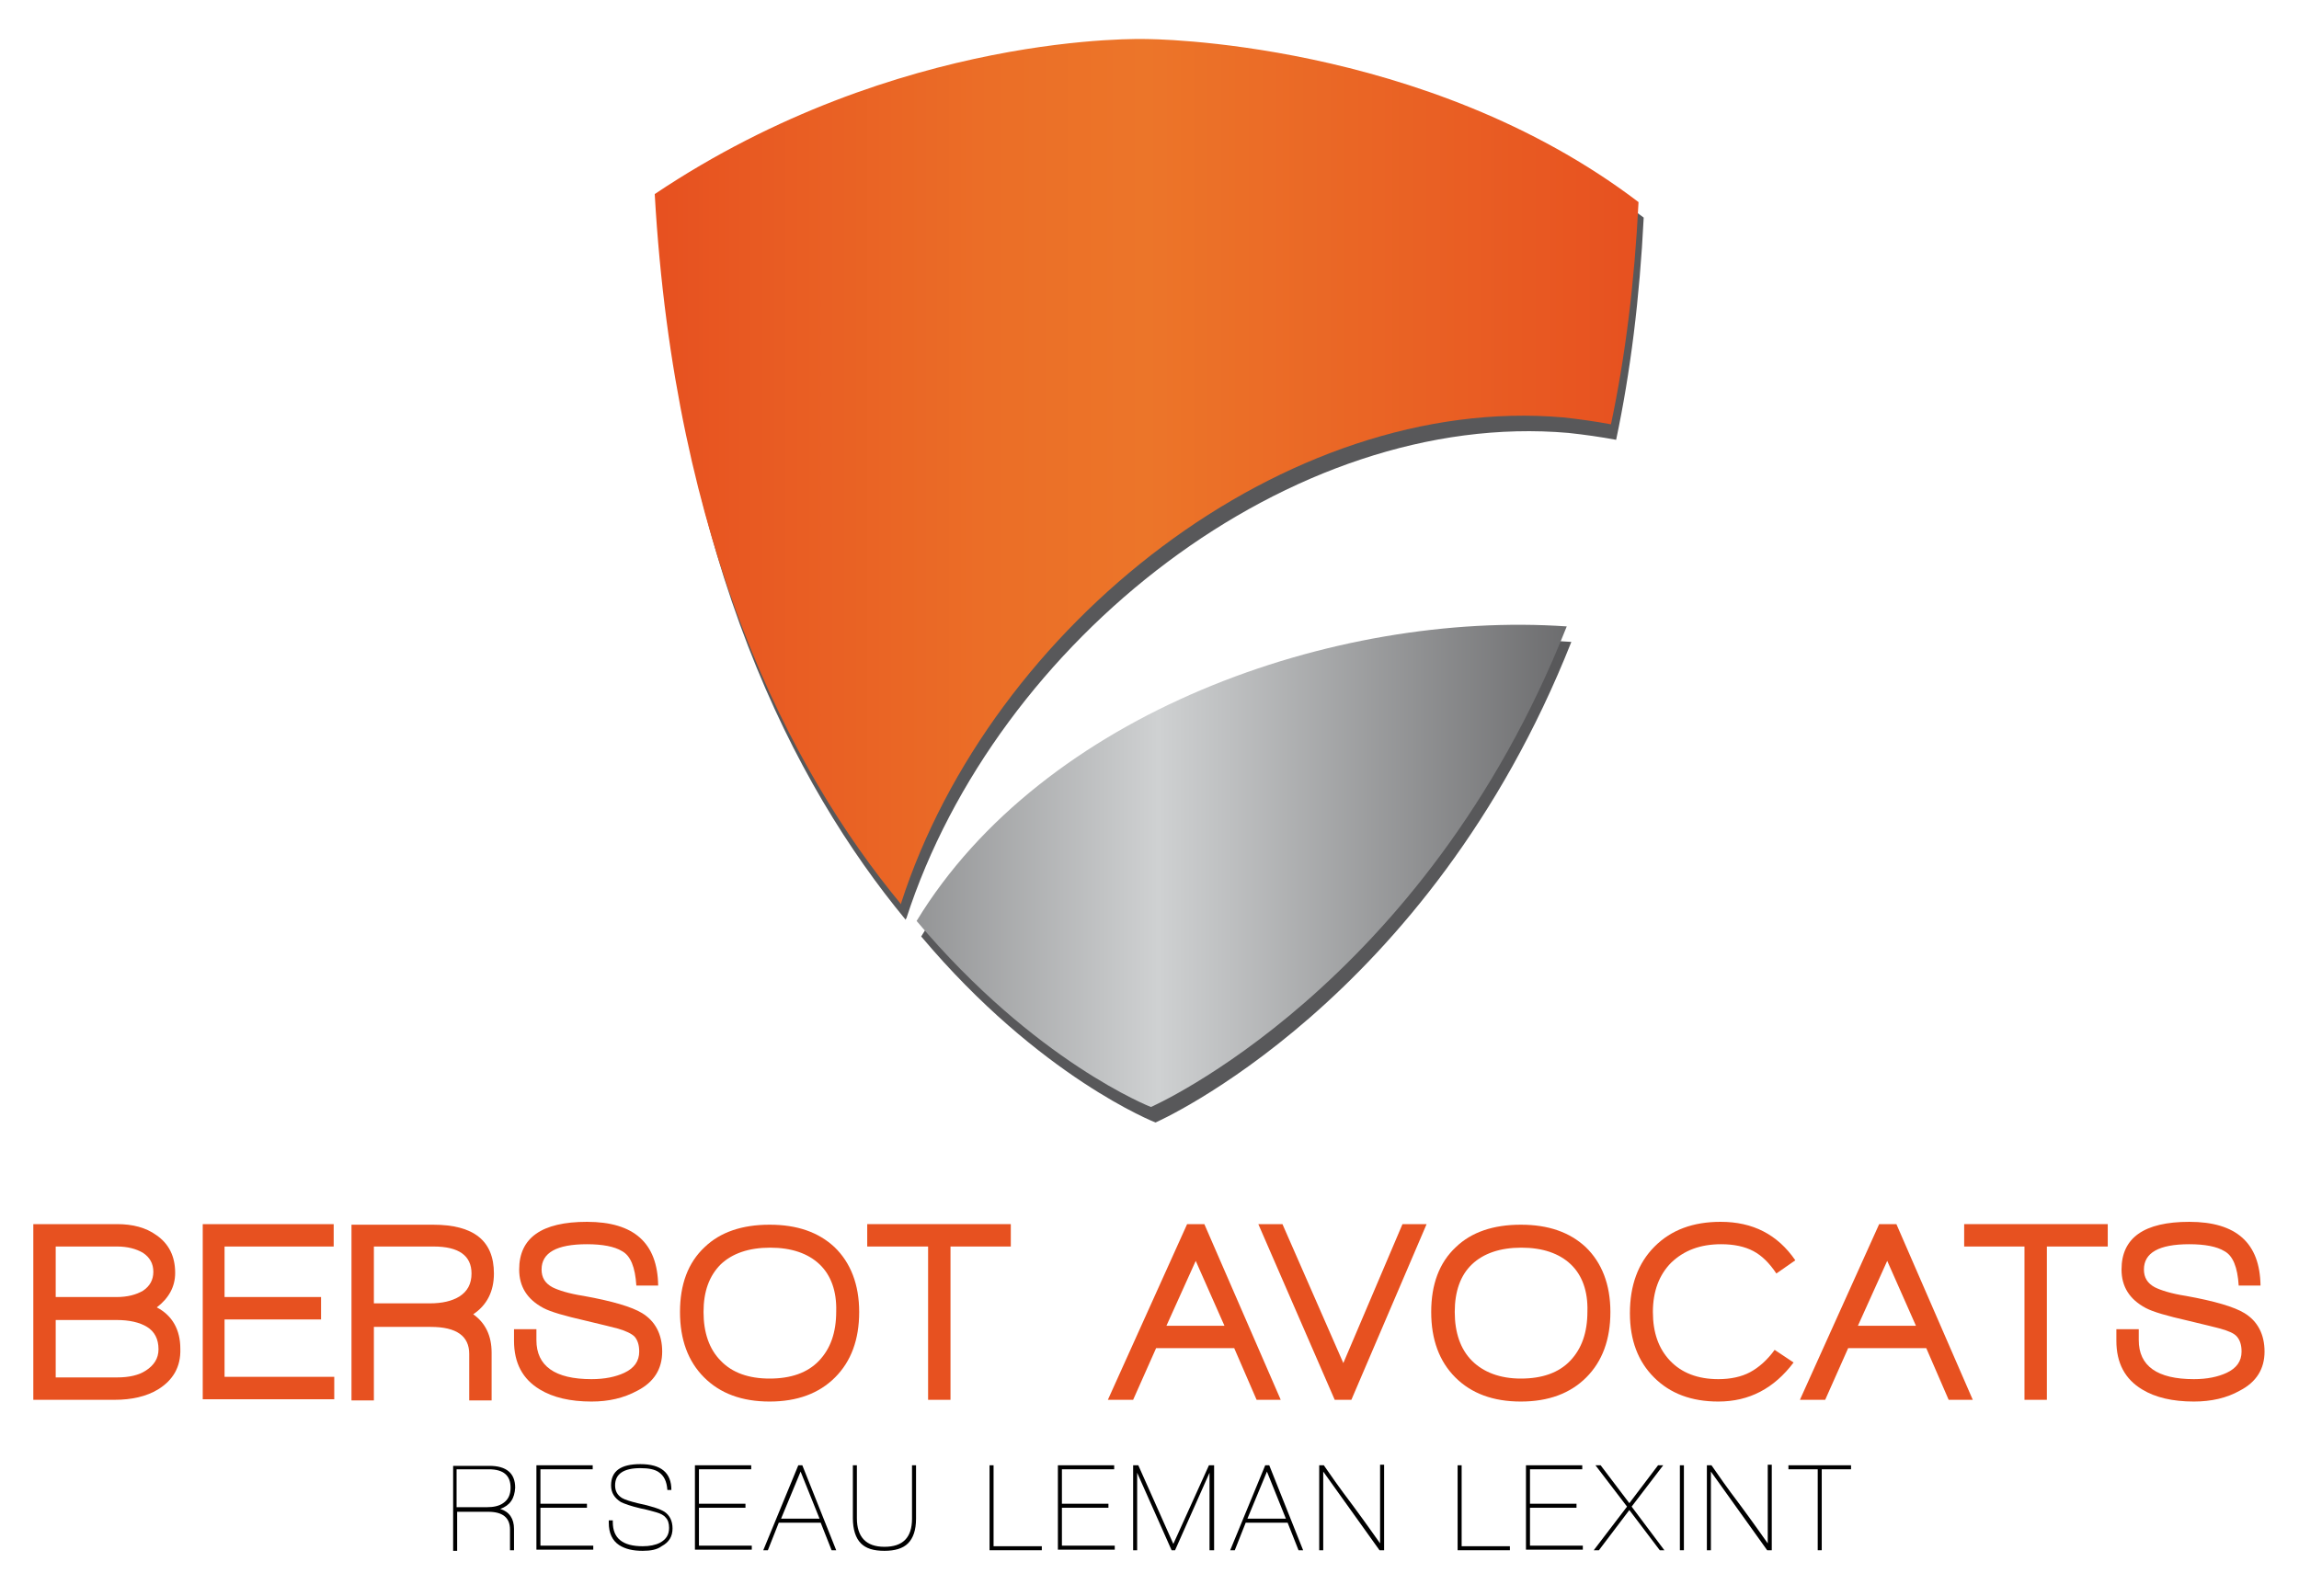 <?xml version="1.0" encoding="utf-8"?>
<!-- Generator: Adobe Illustrator 22.0.1, SVG Export Plug-In . SVG Version: 6.00 Build 0)  -->
<svg version="1.1" id="Calque_1" xmlns="http://www.w3.org/2000/svg" xmlns:xlink="http://www.w3.org/1999/xlink" x="0px" y="0px"
	 viewBox="0 0 400.3 277.9" style="enable-background:new 0 0 400.3 277.9;" xml:space="preserve">
<style type="text/css">
	.st0{fill:#58585A;}
	.st1{fill:url(#SVGID_1_);}
	.st2{fill:url(#SVGID_2_);}
	.st3{fill:#E75120;}
</style>
<g>
	<g>
		<g>
			<g>
				<path class="st0" d="M160.4,163.1c20.7,24.6,40.8,32.4,40.8,32.4s47.5-20.8,72.4-83.7C233.1,108.9,182.4,126.9,160.4,163.1z"/>
			</g>
			<path class="st0" d="M157.8,160c15.7-48.6,67.1-88.8,115.3-84.6c2.8,0.3,5.6,0.7,8.3,1.2c2.5-11.8,4.1-24.7,4.8-38.7
				C248.9,9.5,200.4,9.5,200.4,9.5s-43.1-1.5-85.6,27c3.5,61.4,23.4,100.1,42.9,123.7C157.7,160.1,157.7,160,157.8,160z"/>
		</g>
		<g>
			<linearGradient id="SVGID_1_" gradientUnits="userSpaceOnUse" x1="116.023" y1="150.874" x2="287.292" y2="150.874">
				<stop  offset="8.108108e-03" style="stop-color:#58585A"/>
				<stop  offset="0.5" style="stop-color:#CFD1D2"/>
				<stop  offset="1" style="stop-color:#58585A"/>
			</linearGradient>
			<path class="st1" d="M159.6,160.4c20.7,24.6,40.8,32.4,40.8,32.4s47.5-20.8,72.4-83.7C232.3,106.3,181.6,124.2,159.6,160.4z"/>
		</g>
		<linearGradient id="SVGID_2_" gradientUnits="userSpaceOnUse" x1="113.952" y1="82.187" x2="285.221" y2="82.187">
			<stop  offset="8.108108e-03" style="stop-color:#E75120"/>
			<stop  offset="9.192926e-02" style="stop-color:#E85922"/>
			<stop  offset="0.341" style="stop-color:#EB6E27"/>
			<stop  offset="0.5" style="stop-color:#EC7529"/>
			<stop  offset="1" style="stop-color:#E75120"/>
		</linearGradient>
		<path class="st2" d="M156.9,157.3c15.7-48.6,67.1-88.8,115.3-84.6c2.8,0.3,5.6,0.7,8.3,1.2c2.5-11.8,4.1-24.7,4.8-38.7
			C248,6.8,199.6,6.8,199.6,6.8s-43.1-1.5-85.6,27c3.5,61.4,23.4,100.1,42.9,123.7C156.9,157.5,156.9,157.4,156.9,157.3z"/>
	</g>
	<g>
		<path d="M87.1,262.8c1.6,0.5,2.4,1.7,2.4,3.5v3.7h-0.7v-3.6c0-2.1-1.3-3.1-3.8-3.1h-5.4v6.8h-0.7v-14.8h6.3c3,0,4.5,1.3,4.5,3.8
			C89.6,261,88.8,262.2,87.1,262.8z M85.1,255.9h-5.6v6.6h5.3c1.1,0,2.1-0.2,2.8-0.7c0.9-0.6,1.3-1.5,1.3-2.7
			C88.9,257,87.7,255.9,85.1,255.9z"/>
		<path d="M93.4,270v-14.8h9.8v0.7h-9.1v6h8.1v0.7h-8.1v6.6h9.2v0.7H93.4z"/>
		<path d="M111.9,270.1c-1.7,0-3-0.3-4.1-1c-1.2-0.8-1.8-2.1-1.8-3.9v-0.4h0.7v0.3c0,2.8,1.7,4.2,5.2,4.2c1.2,0,2.2-0.2,3-0.6
			c1.1-0.6,1.6-1.4,1.6-2.6c0-0.8-0.2-1.4-0.6-1.8c-0.3-0.4-0.9-0.7-1.6-0.9c-0.4-0.1-1.3-0.4-2.8-0.7c-1.7-0.4-2.8-0.8-3.4-1.1
			c-1.1-0.7-1.7-1.6-1.7-2.9c0-2.5,1.7-3.7,5.1-3.7c3.6,0,5.4,1.5,5.4,4.5h-0.7c-0.1-1.5-0.6-2.5-1.5-3.1c-0.7-0.5-1.8-0.7-3.2-0.7
			c-2.9,0-4.4,1-4.4,3c0,1,0.4,1.7,1.2,2.2c0.5,0.3,1.5,0.6,2.7,0.9c2.4,0.5,3.9,1,4.7,1.5c0.9,0.6,1.4,1.6,1.4,2.9
			c0,1.4-0.6,2.4-1.9,3.1C114.4,269.9,113.3,270.1,111.9,270.1z"/>
		<path d="M121,270v-14.8h9.8v0.7h-9.1v6h8.1v0.7h-8.1v6.6h9.2v0.7H121z"/>
		<path d="M144.8,270l-1.9-4.8h-7.3l-1.9,4.8h-0.8l6.1-14.8h0.7l5.9,14.8H144.8z M139.4,256.3l-3.4,8.2h6.7L139.4,256.3z"/>
		<path d="M158.1,268.8c-0.9,0.9-2.3,1.3-4.1,1.3c-1.9,0-3.2-0.4-4.1-1.3c-0.9-0.9-1.4-2.4-1.4-4.4v-9.2h0.7v9.2c0,3.3,1.6,5,4.8,5
			s4.8-1.6,4.8-4.9v-9.3h0.7v9.3C159.5,266.5,159,267.9,158.1,268.8z"/>
		<path d="M172.3,270v-14.8h0.7v14.1h8.4v0.7H172.3z"/>
		<path d="M184.2,270v-14.8h9.8v0.7h-9.1v6h8.1v0.7h-8.1v6.6h9.2v0.7H184.2z"/>
		<path d="M210.6,270v-13.5l-6,13.5h-0.6l-6-13.5V270h-0.7v-14.8h0.9l6.1,13.7l6.2-13.7h0.9V270H210.6z"/>
		<path d="M226.1,270l-1.9-4.8h-7.3l-1.9,4.8h-0.8l6.1-14.8h0.7l5.9,14.8H226.1z M220.6,256.3l-3.4,8.2h6.7L220.6,256.3z"/>
		<path d="M240.2,270l-9.8-13.7V270h-0.7v-14.8h0.8c1.1,1.6,2.7,3.9,4.9,6.8c2.3,3.1,3.9,5.4,4.9,6.8v-13.7h0.7V270H240.2z"/>
		<path d="M253.8,270v-14.8h0.7v14.1h8.4v0.7H253.8z"/>
		<path d="M265.7,270v-14.8h9.8v0.7h-9.1v6h8.1v0.7h-8.1v6.6h9.2v0.7H265.7z"/>
		<path d="M289,270l-5.3-7l-5.3,7h-0.9l5.8-7.6l-5.5-7.2h0.9l5,6.6l5-6.6h0.9l-5.5,7.2l5.7,7.6H289z"/>
		<path d="M292.5,270v-14.8h0.7V270H292.5z"/>
		<path d="M307.7,270l-9.8-13.7V270h-0.7v-14.8h0.8c1.1,1.6,2.7,3.9,4.9,6.8c2.3,3.1,3.9,5.4,4.9,6.8v-13.7h0.7V270H307.7z"/>
		<path d="M317.2,255.9V270h-0.7v-14.1h-5.1v-0.7h10.9v0.7H317.2z"/>
	</g>
	<g>
		<g>
			<path class="st3" d="M27.5,242c-2,1.2-4.5,1.8-7.6,1.8H5.8v-30.6h14.6c2.7,0,5,0.6,6.8,1.9c2.2,1.5,3.3,3.7,3.3,6.6
				c0,2.4-1.1,4.4-3.2,6c2.7,1.4,4.1,3.9,4.1,7.2C31.5,238.1,30.1,240.4,27.5,242z M24.9,218.2c-1.2-0.7-2.7-1.1-4.5-1.1H9.7v8.8
				h10.6c1.9,0,3.4-0.4,4.6-1.1c1.2-0.8,1.8-1.9,1.8-3.3S26.1,219,24.9,218.2z M25.6,231.1c-1.3-0.8-3.1-1.2-5.3-1.2H9.7v10h10.7
				c2.1,0,3.8-0.4,5-1.2c1.4-0.9,2.2-2.1,2.2-3.7C27.6,233.2,26.9,231.9,25.6,231.1z"/>
			<path class="st3" d="M35.3,243.8v-30.6h22.8v3.9H39.1v8.8h16.8v3.9H39.1v10h19.1v3.9H35.3z"/>
			<path class="st3" d="M82.4,228.9c2.1,1.5,3.2,3.7,3.2,6.7v8.3h-3.9v-8.1c0-3.1-2.2-4.7-6.7-4.7h-9.9v12.8h-3.9v-30.6h14.2
				c7.1,0,10.6,2.8,10.6,8.5C86,224.9,84.8,227.3,82.4,228.9z M75.5,217.1H65.1v9.9h9.7c2.2,0,3.9-0.4,5.2-1.2
				c1.4-0.9,2.1-2.2,2.1-4C82.1,218.7,79.9,217.1,75.5,217.1z"/>
			<path class="st3" d="M103,244.1c-3.7,0-6.7-0.7-9-2.1c-3-1.8-4.5-4.6-4.5-8.5v-2h3.9v1.9c0,4.5,3.2,6.8,9.6,6.8
				c2.3,0,4.2-0.4,5.7-1.1c1.7-0.8,2.6-2,2.6-3.7c0-1.2-0.3-2-0.8-2.6c-0.5-0.5-1.5-1-2.9-1.4c-0.8-0.2-2.7-0.7-5.7-1.4
				c-3.5-0.8-6-1.5-7.3-2.2c-2.8-1.5-4.2-3.7-4.2-6.7c0-5.5,3.9-8.3,11.8-8.3c8.2,0,12.3,3.7,12.4,11.1h-3.8c-0.2-3.2-1-5.2-2.5-6
				c-1.3-0.8-3.4-1.2-6.1-1.2c-5.3,0-7.9,1.5-7.9,4.4c0,1.4,0.6,2.4,1.9,3.1c1,0.5,2.8,1.1,5.4,1.5c5,0.9,8.4,1.9,10.2,3
				c2.3,1.4,3.5,3.7,3.5,6.7c0,3-1.4,5.3-4.3,6.8C108.6,243.5,106,244.1,103,244.1z"/>
			<path class="st3" d="M145.4,239.9c-2.8,2.8-6.6,4.2-11.4,4.2c-4.8,0-8.6-1.4-11.4-4.2c-2.8-2.8-4.2-6.6-4.2-11.4
				c0-4.8,1.4-8.6,4.3-11.3c2.7-2.6,6.5-3.9,11.3-3.9c4.8,0,8.5,1.3,11.3,3.9c2.8,2.7,4.3,6.5,4.3,11.3
				C149.6,233.3,148.2,237.1,145.4,239.9z M142.7,220.2c-2-1.9-4.9-2.9-8.6-2.9c-3.7,0-6.6,1-8.6,2.9c-2,2-3,4.7-3,8.3
				c0,3.6,1,6.5,3,8.5c2,2.1,4.9,3.1,8.5,3.1c3.7,0,6.6-1,8.6-3.1c2-2.1,3-4.9,3-8.6C145.7,224.9,144.7,222.1,142.7,220.2z"/>
			<path class="st3" d="M165.5,217.1v26.7h-3.9v-26.7h-10.6v-3.9h25v3.9H165.5z"/>
			<path class="st3" d="M218.8,243.8l-3.9-9h-13.6l-4,9h-4.4l13.8-30.6h3l13.3,30.6H218.8z M208.2,219.6l-5.1,11.3h10.1L208.2,219.6
				z"/>
			<path class="st3" d="M235.3,243.8h-2.9l-13.3-30.6h4.2l10.6,24.2l10.3-24.2h4.2L235.3,243.8z"/>
			<path class="st3" d="M276.2,239.9c-2.8,2.8-6.6,4.2-11.4,4.2c-4.8,0-8.6-1.4-11.4-4.2c-2.8-2.8-4.2-6.6-4.2-11.4
				c0-4.8,1.4-8.6,4.3-11.3c2.7-2.6,6.5-3.9,11.3-3.9s8.5,1.3,11.3,3.9c2.8,2.7,4.3,6.5,4.3,11.3C280.4,233.3,279,237.1,276.2,239.9
				z M273.5,220.2c-2-1.9-4.9-2.9-8.6-2.9s-6.6,1-8.6,2.9s-3,4.7-3,8.3c0,3.6,1,6.5,3,8.5s4.9,3.1,8.5,3.1c3.7,0,6.6-1,8.6-3.1
				c2-2.1,3-4.9,3-8.6C276.5,224.9,275.5,222.1,273.5,220.2z"/>
			<path class="st3" d="M309.3,221.8c-1.2-1.8-2.5-3.1-4-3.9s-3.4-1.2-5.6-1.2c-3.7,0-6.5,1.1-8.7,3.2c-2.1,2.1-3.2,5-3.2,8.6
				c0,3.6,1,6.4,3,8.5c2,2.1,4.8,3.2,8.4,3.2c2.1,0,4-0.4,5.5-1.2c1.5-0.8,3-2.1,4.3-3.9l3.3,2.2c-3.4,4.5-7.7,6.8-13.1,6.8
				c-4.7,0-8.4-1.4-11.2-4.2c-2.8-2.8-4.2-6.5-4.2-11.2c0-4.8,1.4-8.7,4.3-11.6c2.9-2.9,6.7-4.3,11.5-4.3c5.6,0,9.9,2.2,13,6.7
				L309.3,221.8z"/>
			<path class="st3" d="M339.3,243.8l-3.9-9h-13.6l-4,9h-4.4l13.8-30.6h3l13.3,30.6H339.3z M328.6,219.6l-5.1,11.3h10.1L328.6,219.6
				z"/>
			<path class="st3" d="M356.4,217.1v26.7h-3.9v-26.7H342v-3.9h25v3.9H356.4z"/>
			<path class="st3" d="M382,244.1c-3.7,0-6.7-0.7-9-2.1c-3-1.8-4.5-4.6-4.5-8.5v-2h3.9v1.9c0,4.5,3.2,6.8,9.6,6.8
				c2.3,0,4.2-0.4,5.7-1.1c1.7-0.8,2.6-2,2.6-3.7c0-1.2-0.3-2-0.8-2.6s-1.5-1-2.9-1.4c-0.8-0.2-2.7-0.7-5.7-1.4
				c-3.5-0.8-6-1.5-7.3-2.2c-2.8-1.5-4.2-3.7-4.2-6.7c0-5.5,3.9-8.3,11.8-8.3c8.2,0,12.3,3.7,12.4,11.1h-3.8c-0.2-3.2-1-5.2-2.5-6
				c-1.3-0.8-3.4-1.2-6.1-1.2c-5.3,0-7.9,1.5-7.9,4.4c0,1.4,0.6,2.4,1.9,3.1c1,0.5,2.8,1.1,5.4,1.5c5,0.9,8.4,1.9,10.2,3
				c2.3,1.4,3.5,3.7,3.5,6.7c0,3-1.4,5.3-4.3,6.8C387.7,243.5,385,244.1,382,244.1z"/>
		</g>
	</g>
</g>
</svg>
